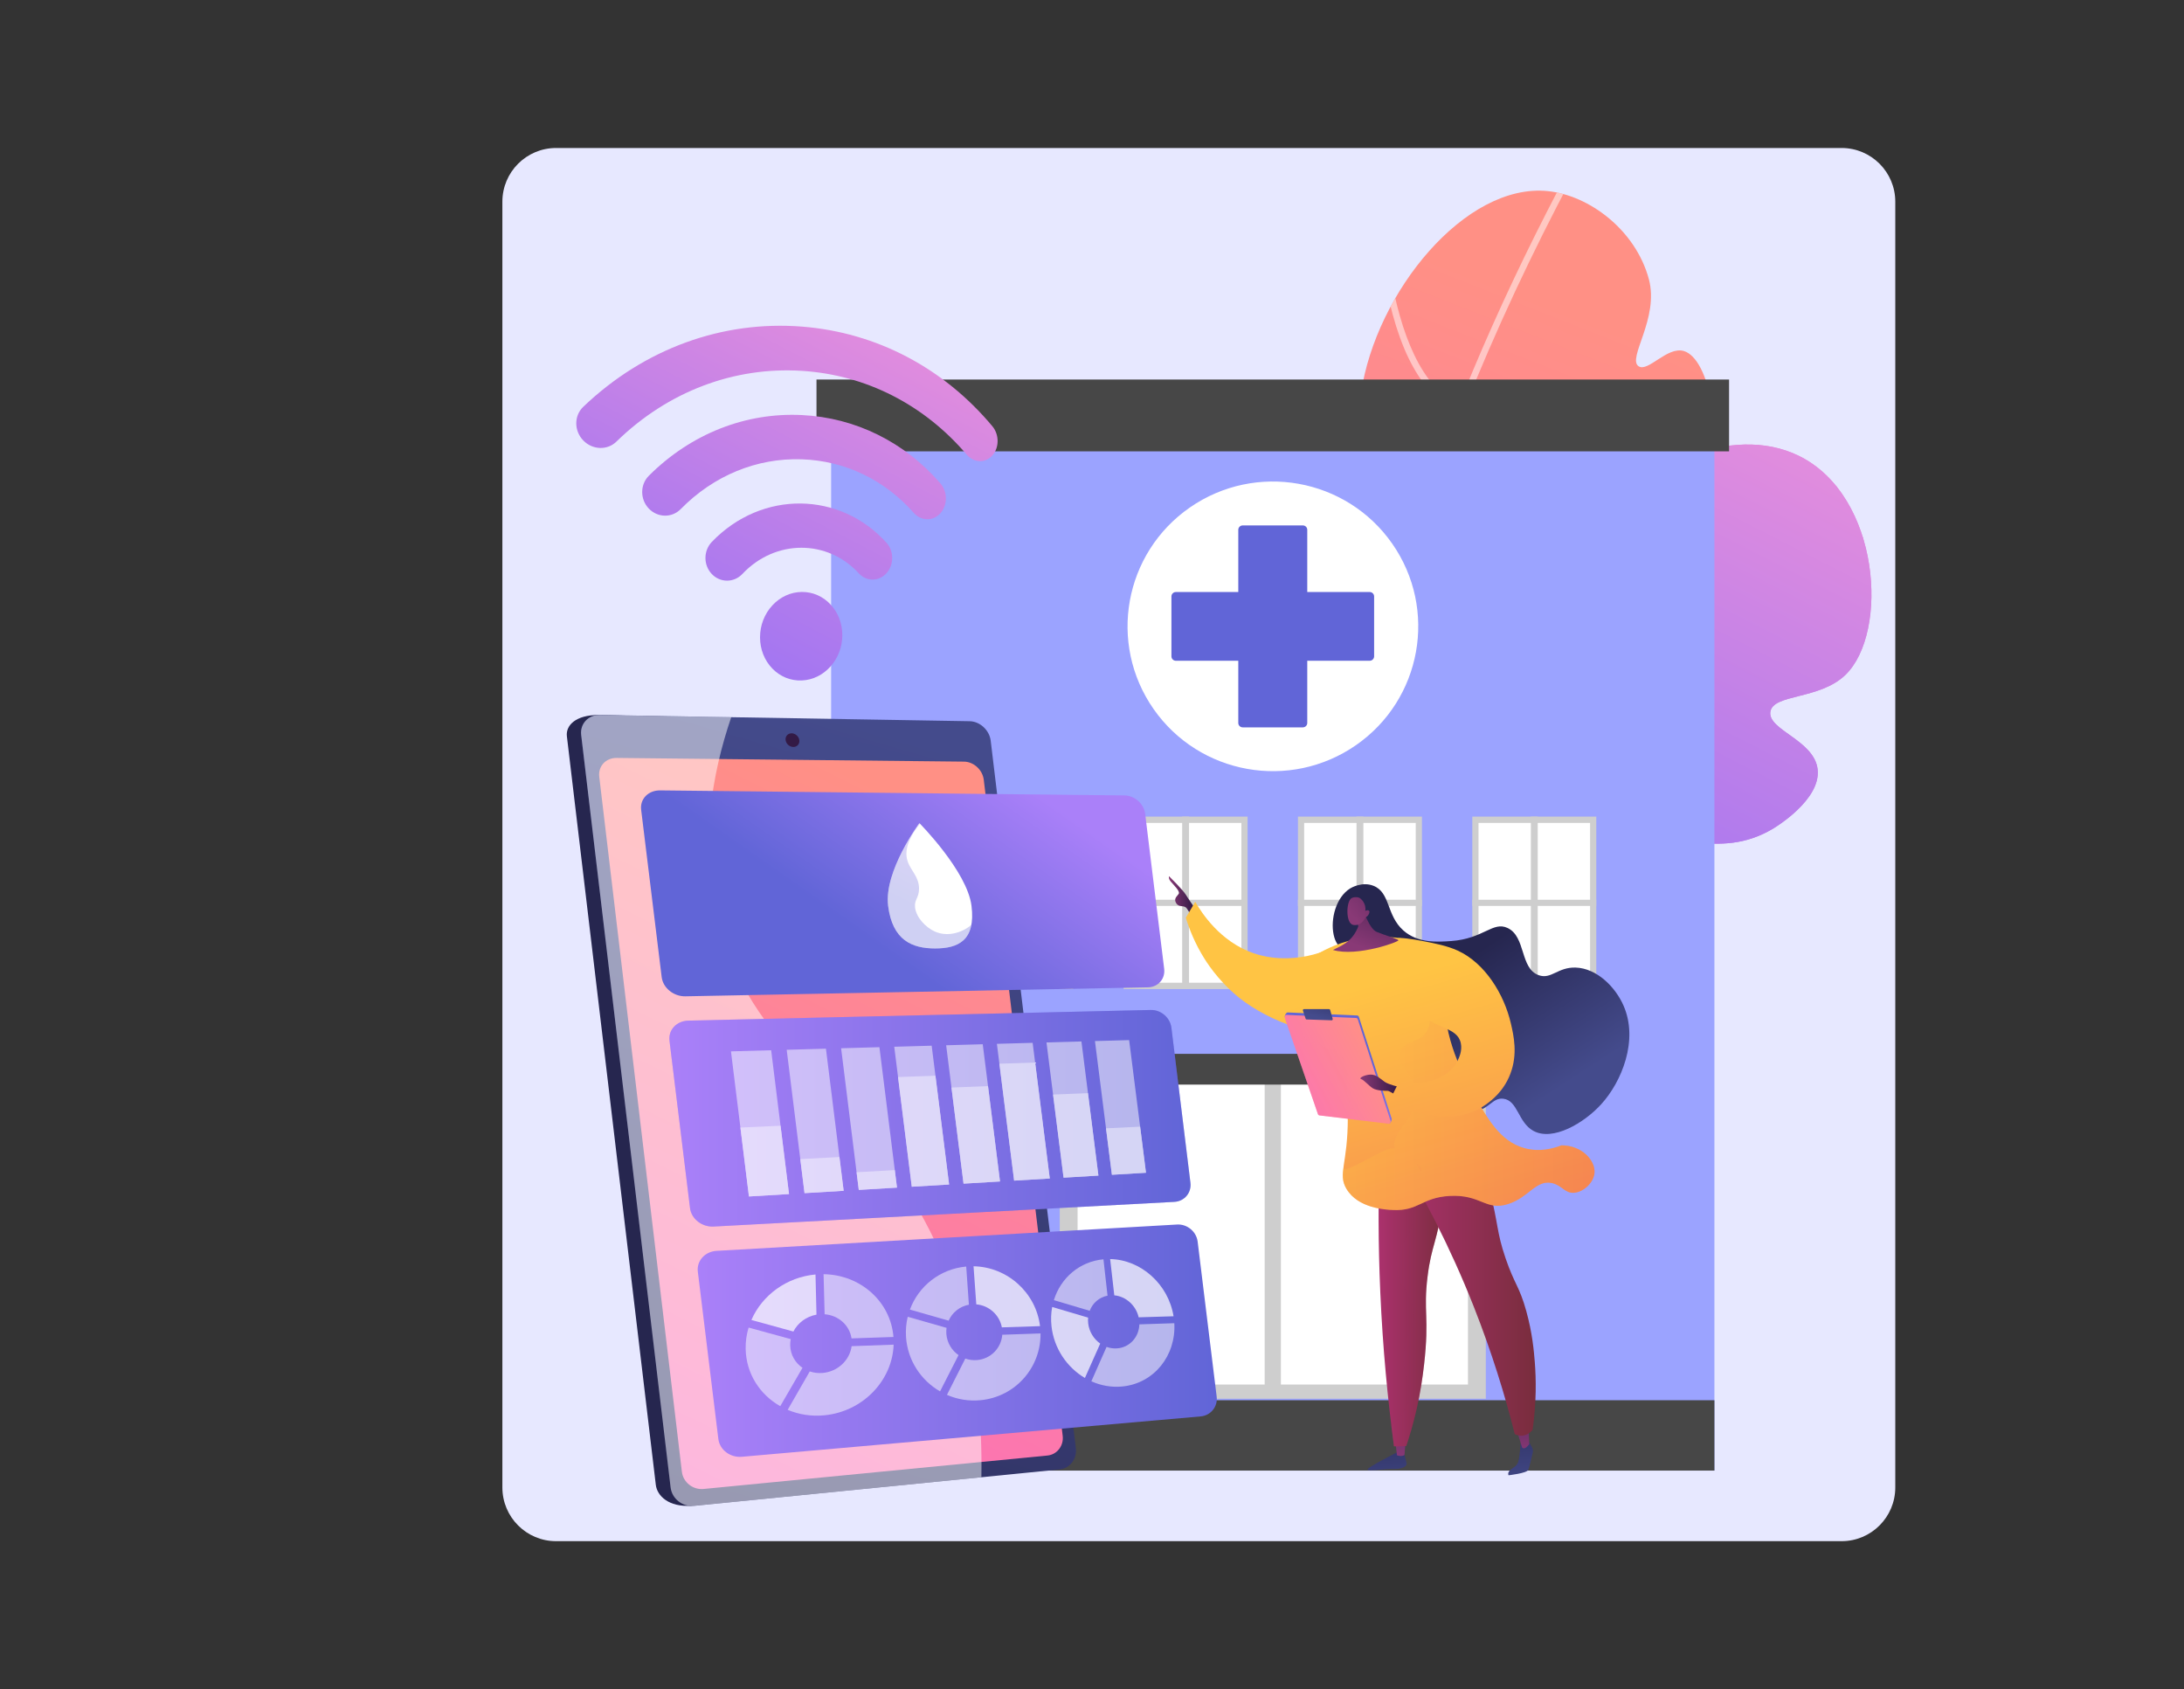 <?xml version="1.0" encoding="UTF-8" standalone="no"?>
<!DOCTYPE svg PUBLIC "-//W3C//DTD SVG 1.1//EN" "http://www.w3.org/Graphics/SVG/1.1/DTD/svg11.dtd">
<svg width="100%" height="100%" viewBox="0 0 1050 812" version="1.1" xmlns="http://www.w3.org/2000/svg" xmlns:xlink="http://www.w3.org/1999/xlink" xml:space="preserve" xmlns:serif="http://www.serif.com/" style="fill-rule:evenodd;clip-rule:evenodd;stroke-linejoin:round;stroke-miterlimit:2;">
    <rect x="0" y="0" width="1050" height="812" fill="#333333" stroke="none"/>
    <rect id="Artboard1" x="0" y="0" width="1050" height="812" style="fill:none;"/>
    <g id="Artboard11" serif:id="Artboard1">
        <g transform="matrix(0.967,0,0,0.967,47.928,12.029)">
            <path d="M892.726,87.816C892.726,73.085 880.766,61.125 866.034,61.125L226.898,61.125C212.167,61.125 200.207,73.085 200.207,87.816L200.207,726.953C200.207,741.684 212.167,753.644 226.898,753.644L866.034,753.644C880.766,753.644 892.726,741.684 892.726,726.953L892.726,87.816Z" style="fill:rgb(231,232,255);"/>
        </g>
        <g transform="matrix(0.214,0,0,0.214,184.918,14.602)">
            <g id="Illustration">
                <g>
                    <g transform="matrix(1,0,0,1,35.623,-94.995)">
                        <g>
                            <path id="SVGID_1_" d="M2139.47,2443.27C1995.92,2451.2 1722.31,1877.54 1913.47,1572.31C1993.24,1444.94 2113.63,1428.67 2164.55,1266.48C2209.97,1121.75 2134.19,1070.74 2158,909.546C2191.48,682.887 2392.49,437.175 2577.63,456.021C2670.52,465.477 2774.44,543.063 2804.46,653.287C2828.51,741.568 2755.51,831.368 2781.3,849.249C2802.49,863.935 2845.48,804.113 2883.3,815.263C2939.09,831.707 2977.59,1000.74 2927.17,1142.52C2840.84,1385.24 2548.82,1393.73 2536.88,1568.66C2529.28,1680.16 2645.32,1714.9 2626.21,1829.78C2609.39,1930.85 2511.89,1950.06 2387.1,2075.18C2191.63,2271.16 2216.44,2439.01 2139.47,2443.27Z" style="fill:url(#_Linear1);fill-rule:nonzero;"/>
                            <g>
                                <clipPath id="_clip2">
                                    <path d="M2139.47,2443.27C1995.92,2451.2 1722.31,1877.54 1913.47,1572.31C1993.24,1444.94 2113.63,1428.67 2164.55,1266.48C2209.97,1121.75 2134.19,1070.74 2158,909.546C2191.48,682.887 2392.49,437.175 2577.63,456.021C2670.52,465.477 2774.44,543.063 2804.46,653.287C2828.51,741.568 2755.51,831.368 2781.3,849.249C2802.49,863.935 2845.48,804.113 2883.3,815.263C2939.09,831.707 2977.59,1000.74 2927.17,1142.52C2840.84,1385.24 2548.82,1393.73 2536.88,1568.66C2529.28,1680.16 2645.32,1714.9 2626.21,1829.78C2609.39,1930.85 2511.89,1950.06 2387.1,2075.18C2191.63,2271.16 2216.44,2439.01 2139.47,2443.27Z"/>
                                </clipPath>
                                <g clip-path="url(#_clip2)">
                                    <g opacity="0.5">
                                        <path d="M2175.84,2569.37C2172.95,2570.21 2169.72,2569.17 2167.92,2566.56C2166.33,2564.26 2166.26,2561.38 2167.49,2559.08C2167.54,2554.74 2164.65,2540.68 2161.35,2524.56C2142.75,2433.85 2093.36,2192.89 2142.44,1809.47C2204.16,1327.25 2396.6,801.275 2714.39,246.143C2716.36,242.703 2720.75,241.51 2724.19,243.478C2727.63,245.449 2728.82,249.837 2726.86,253.28C2385.42,849.704 2012.6,1727.39 2175.42,2521.68C2182.79,2557.61 2184.12,2564.08 2177.91,2568.38C2177.26,2568.83 2176.56,2569.16 2175.84,2569.37Z" style="fill:white;fill-rule:nonzero;"/>
                                        <path d="M2273.73,1298.33C2270.09,1299.4 2266.21,1297.43 2264.95,1293.81C2263.64,1290.06 2265.61,1285.97 2269.36,1284.66C2577.54,1176.89 2760.3,1066.51 2859.35,992.898C2966.61,913.185 3001.48,858.249 3001.82,857.703C3003.9,854.342 3008.33,853.305 3011.71,855.393C3015.07,857.482 3016.11,861.9 3014.03,865.269C3012.61,867.566 2978,922.403 2869.1,1003.55C2769.2,1077.99 2584.88,1189.54 2274.1,1298.22C2273.98,1298.26 2273.85,1298.3 2273.73,1298.33Z" style="fill:white;fill-rule:nonzero;"/>
                                        <path d="M2385.55,951.801C2384.13,952.216 2382.57,952.198 2381.08,951.649C2297.2,920.946 2239.38,816.97 2209.22,642.609C2186.98,514.087 2188.84,392.762 2188.87,391.551C2188.93,387.58 2192.21,384.422 2196.17,384.496C2200.14,384.565 2203.3,387.837 2203.22,391.804C2203.14,396.568 2197.05,868.987 2386.01,938.161C2389.74,939.523 2391.66,943.649 2390.29,947.373C2389.47,949.602 2387.67,951.183 2385.55,951.801Z" style="fill:white;fill-rule:nonzero;"/>
                                        <path d="M2141.99,1903.03C2139.98,1903.62 2137.73,1903.32 2135.88,1902.04C2019.82,1821.64 1963.72,1681.16 1937.09,1577.46C1908.36,1465.57 1906.82,1371.16 1906.81,1370.22C1906.75,1366.25 1909.92,1363 1913.89,1362.94C1917.86,1362.89 1921.12,1366.06 1921.17,1370.03C1921.18,1370.96 1922.72,1463.93 1951.08,1574.21C1977.11,1675.42 2031.72,1812.41 2144.06,1890.23C2147.32,1892.49 2148.13,1896.97 2145.87,1900.23C2144.9,1901.63 2143.51,1902.58 2141.99,1903.03Z" style="fill:white;fill-rule:nonzero;"/>
                                    </g>
                                </g>
                            </g>
                        </g>
                    </g>
                    <g transform="matrix(1,0,0,1,35.623,-94.995)">
                        <path d="M2459.68,2147.11C2412.71,1917.98 2419.27,1740.42 2432.97,1624.58C2443.72,1533.65 2467.66,1406.56 2532.35,1390.59C2563.35,1382.93 2581.02,1406.4 2613.38,1396.91C2674.48,1379 2672.91,1277.34 2711.47,1203.39C2777.43,1076.88 2989.78,975.967 3141.84,1050.76C3324.95,1140.83 3344.41,1448.2 3245.95,1542.92C3187.6,1599.05 3083.21,1584.98 3077.53,1625.79C3071.82,1666.87 3176.44,1689.14 3183.77,1755C3191.37,1823.18 3088.79,1884.97 3082.57,1888.63C2958.24,1961.72 2860.45,1886.12 2724.02,1919.85C2650.01,1938.15 2553.57,1991.36 2459.68,2147.11Z" style="fill:url(#_Linear3);fill-rule:nonzero;"/>
                        <g>
                            <path id="SVGID_00000022552325333500130610000000787971436288349852_" d="M2459.68,2147.11C2412.71,1917.98 2419.27,1740.42 2432.97,1624.58C2443.72,1533.65 2467.66,1406.56 2532.35,1390.59C2563.35,1382.93 2581.02,1406.4 2613.38,1396.91C2674.48,1379 2672.91,1277.34 2711.47,1203.39C2777.43,1076.88 2989.78,975.967 3141.84,1050.76C3324.95,1140.83 3344.41,1448.2 3245.95,1542.92C3187.6,1599.05 3083.21,1584.98 3077.53,1625.79C3071.82,1666.87 3176.44,1689.14 3183.77,1755C3191.37,1823.18 3088.79,1884.97 3082.57,1888.63C2958.24,1961.72 2860.45,1886.12 2724.02,1919.85C2650.01,1938.15 2553.57,1991.36 2459.68,2147.11Z" style="fill:url(#_Linear4);fill-rule:nonzero;"/>
                            <g>
                                <clipPath id="_clip5">
                                    <path d="M2459.68,2147.11C2412.71,1917.98 2419.27,1740.42 2432.97,1624.58C2443.72,1533.65 2467.66,1406.56 2532.35,1390.59C2563.35,1382.93 2581.02,1406.4 2613.38,1396.91C2674.48,1379 2672.91,1277.34 2711.47,1203.39C2777.43,1076.88 2989.78,975.967 3141.84,1050.76C3324.95,1140.83 3344.41,1448.2 3245.95,1542.92C3187.6,1599.05 3083.21,1584.98 3077.53,1625.79C3071.82,1666.87 3176.44,1689.14 3183.77,1755C3191.37,1823.18 3088.79,1884.97 3082.57,1888.63C2958.24,1961.72 2860.45,1886.12 2724.02,1919.85C2650.01,1938.15 2553.57,1991.36 2459.68,2147.11Z"/>
                                </clipPath>
                                <g clip-path="url(#_clip5)">
                                    <g>
                                        <path d="M2433.99,2332.44L2437.55,2332.57C2457.93,1784.25 2801.41,1307.44 3356.37,1057.1L3354.91,1053.85C3091.89,1172.49 2868.05,1348.99 2707.57,1564.25C2538.86,1790.57 2444.26,2056.2 2433.99,2332.44Z" style="fill:url(#_Linear6);fill-rule:nonzero;"/>
                                        <path d="M2266.01,1537.09C2366.47,1648.59 2464.09,1866.21 2483.62,2022.21L2487.15,2021.76C2467.54,1865.16 2369.53,1646.66 2268.66,1534.71L2266.01,1537.09Z" style="fill:url(#_Linear7);fill-rule:nonzero;"/>
                                        <path d="M2439.23,2224.84L2442.61,2225.96C2468.16,2148.33 2531.97,2086.61 2632.26,2042.5C2705.8,2010.15 2796.89,1987.85 2902.99,1976.22L2902.6,1972.67C2796.14,1984.35 2704.7,2006.74 2630.83,2039.23C2529.57,2083.77 2465.1,2146.22 2439.23,2224.84Z" style="fill:url(#_Linear8);fill-rule:nonzero;"/>
                                        <path d="M2731.54,1534.58L2734.86,1535.87C2790.54,1392.03 2752.71,1234.31 2711.17,1127.33L2707.85,1128.62C2749.16,1235.01 2786.81,1391.81 2731.54,1534.58Z" style="fill:url(#_Linear9);fill-rule:nonzero;"/>
                                        <path d="M2979.16,1282.9L2980.84,1286.05C3134.26,1204.47 3314.26,1233.91 3407.9,1258.72L3408.81,1255.28C3314.66,1230.34 3133.66,1200.76 2979.16,1282.9Z" style="fill:url(#_Linear10);fill-rule:nonzero;"/>
                                    </g>
                                </g>
                            </g>
                        </g>
                    </g>
                    <g transform="matrix(8.079,0,0,8.048,-2776.31,-2830.15)">
                        <rect x="467.811" y="453.156" width="245.617" height="300.454" style="fill:rgb(155,163,255);"/>
                        <g>
                            <g>
                                <rect x="531.377" y="639.055" width="118.483" height="94.498" style="fill:rgb(206,206,206);"/>
                                <rect x="536.339" y="643.012" width="108.56" height="86.583" style="fill:white;"/>
                                <rect x="588.362" y="639.699" width="4.514" height="93.21" style="fill:rgb(206,206,206);"/>
                            </g>
                            <rect x="526.987" y="637.303" width="127.264" height="8.583" style="fill:rgb(71,71,71);"/>
                        </g>
                        <g>
                            <g>
                                <rect x="500.658" y="571.087" width="34.474" height="48.134" style="fill:rgb(206,206,206);"/>
                                <rect x="502.381" y="572.855" width="31.029" height="44.599" style="fill:white;"/>
                                <rect x="516.942" y="571.087" width="1.906" height="48.134" style="fill:rgb(206,206,206);"/>
                                <g transform="matrix(-1.83697e-16,1,-1,-1.83697e-16,1113.04,77.269)">
                                    <rect x="517.024" y="577.927" width="1.722" height="34.453" style="fill:rgb(206,206,206);"/>
                                </g>
                            </g>
                            <g>
                                <rect x="549.141" y="571.087" width="34.474" height="48.134" style="fill:rgb(206,206,206);"/>
                                <rect x="550.863" y="572.855" width="31.029" height="44.599" style="fill:white;"/>
                                <rect x="565.424" y="571.087" width="1.906" height="48.134" style="fill:rgb(206,206,206);"/>
                                <g transform="matrix(-1.83697e-16,1,-1,-1.83697e-16,1161.52,28.787)">
                                    <rect x="565.506" y="577.927" width="1.722" height="34.453" style="fill:rgb(206,206,206);"/>
                                </g>
                            </g>
                            <g>
                                <rect x="597.623" y="571.087" width="34.474" height="48.134" style="fill:rgb(206,206,206);"/>
                                <rect x="599.346" y="572.855" width="31.029" height="44.599" style="fill:white;"/>
                                <rect x="613.907" y="571.087" width="1.906" height="48.134" style="fill:rgb(206,206,206);"/>
                                <g transform="matrix(-1.83697e-16,1,-1,-1.83697e-16,1210,-19.696)">
                                    <rect x="613.989" y="577.927" width="1.722" height="34.453" style="fill:rgb(206,206,206);"/>
                                </g>
                            </g>
                            <g>
                                <rect x="646.106" y="571.087" width="34.474" height="48.134" style="fill:rgb(206,206,206);"/>
                                <rect x="647.829" y="572.855" width="31.029" height="44.599" style="fill:white;"/>
                                <rect x="662.39" y="571.087" width="1.906" height="48.134" style="fill:rgb(206,206,206);"/>
                                <g transform="matrix(-1.83697e-16,1,-1,-1.83697e-16,1258.49,-68.178)">
                                    <rect x="662.472" y="577.927" width="1.722" height="34.453" style="fill:rgb(206,206,206);"/>
                                </g>
                            </g>
                        </g>
                        <rect x="467.811" y="733.977" width="245.617" height="19.633" style="fill:rgb(71,71,71);"/>
                        <rect x="463.738" y="449.104" width="253.762" height="20.045" style="fill:rgb(71,71,71);"/>
                        <g>
                            <g transform="matrix(0.821,-0.571,0.571,0.821,-190.024,429.953)">
                                <circle cx="590.619" cy="518.002" r="40.415" style="fill:white;"/>
                            </g>
                            <g>
                                <path d="M598.984,546.182L582.253,546.182C581.58,546.182 581.029,545.631 581.029,544.958L581.029,491.045C581.029,490.372 581.58,489.821 582.253,489.821L598.984,489.821C599.657,489.821 600.208,490.372 600.208,491.045L600.208,544.958C600.209,545.632 599.658,546.182 598.984,546.182Z" style="fill:rgb(97,101,215);fill-rule:nonzero;"/>
                                <path d="M562.438,526.367L562.438,509.636C562.438,508.963 562.989,508.412 563.662,508.412L617.575,508.412C618.248,508.412 618.799,508.963 618.799,509.636L618.799,526.367C618.799,527.04 618.248,527.591 617.575,527.591L563.662,527.591C562.989,527.591 562.438,527.041 562.438,526.367Z" style="fill:rgb(97,101,215);fill-rule:nonzero;"/>
                            </g>
                        </g>
                    </g>
                    <g transform="matrix(1,0,0,1,-344.357,59.372)">
                        <g>
                            <g>
                                <g>
                                    <path d="M1670.29,1538.88L1860.55,3120.3C1863.4,3144.01 1847.06,3165.26 1824.16,3167.53L1031.7,3254.54C983.154,3257.56 956.574,3232.75 953.579,3207.54L753.826,1526.23C750.847,1501.16 774.664,1478.45 823.417,1478.45L1623.09,1495.29C1646.24,1495.68 1667.45,1515.29 1670.29,1538.88Z" style="fill:url(#_Linear11);fill-rule:nonzero;"/>
                                    <path d="M1705.95,1536.16L1897.26,3125.49C1900.13,3149.32 1883.73,3170.68 1860.75,3172.97L1039.19,3254.76C1013.43,3257.33 989.826,3238.7 986.813,3213.35L785.939,1523.35C782.944,1498.15 801.862,1477.89 827.901,1478.33L1658.57,1492.35C1681.81,1492.74 1703.1,1512.45 1705.95,1536.16Z" style="fill:url(#_Linear12);fill-rule:nonzero;"/>
                                    <path d="M1690.36,1623.82L1867.68,3097.45C1870.36,3119.71 1855,3139.63 1833.49,3141.72L1060.84,3216.83C1036.9,3219.16 1014.96,3201.77 1012.15,3178.18L826.512,1617.01C823.721,1593.54 841.285,1574.55 865.472,1574.81L1646.05,1583.12C1667.78,1583.35 1687.7,1601.67 1690.36,1623.82Z" style="fill:url(#_Linear13);fill-rule:nonzero;"/>
                                    <path d="M1276.03,1535.07C1277.04,1543.53 1270.97,1550.3 1262.45,1550.19C1253.93,1550.08 1246.2,1543.12 1245.18,1534.65C1244.17,1526.17 1250.26,1519.4 1258.79,1519.52C1267.3,1519.65 1275.01,1526.61 1276.03,1535.07Z" style="fill:url(#_Linear14);fill-rule:nonzero;"/>
                                    <g opacity="0.5">
                                        <path d="M1556.78,2613.01C1398.6,2320.56 1162.3,2233.02 1091.16,1931.62C1052.7,1768.7 1078.91,1612.77 1123.04,1483.31L827.902,1478.33C801.863,1477.89 782.945,1498.15 785.94,1523.35L986.814,3213.35C989.826,3238.7 1013.43,3257.33 1039.19,3254.76L1685.02,3190.47C1689.79,2928.42 1627.29,2743.37 1556.78,2613.01Z" style="fill:white;fill-rule:nonzero;"/>
                                    </g>
                                </g>
                            </g>
                            <g>
                                <path d="M2059.36,2090.06L1020.06,2110.26C993.66,2110.77 969.766,2091.45 966.779,2067.11L920.655,1691.28C917.668,1666.94 936.797,1647.44 963.3,1647.73L2006.46,1659.05C2029.4,1659.3 2050.18,1677.78 2052.95,1700.32L2095.67,2048.43C2098.44,2070.98 2082.21,2089.62 2059.36,2090.06Z" style="fill:url(#_Linear15);fill-rule:nonzero;"/>
                                <path d="M2177.64,3053.86L1147,3144.52C1120.81,3146.83 1097.1,3128.97 1094.11,3104.62L1047.99,2728.8C1045,2704.45 1063.95,2683.5 1090.23,2681.99L2124.74,2622.85C2147.49,2621.55 2168.12,2638.77 2170.89,2661.32L2213.61,3009.43C2216.38,3031.98 2200.3,3051.87 2177.64,3053.86Z" style="fill:url(#_Linear16);fill-rule:nonzero;"/>
                                <g>
                                    <path d="M2118.5,2571.96L1083.53,2627.39C1057.24,2628.8 1033.43,2610.21 1030.44,2585.86L984.32,2210.04C981.332,2185.7 1000.37,2165.47 1026.77,2164.86L2065.6,2140.95C2088.44,2140.42 2109.15,2158.27 2111.92,2180.82L2154.64,2528.93C2157.41,2551.48 2141.26,2570.74 2118.5,2571.96Z" style="fill:url(#_Linear17);fill-rule:nonzero;"/>
                                </g>
                                <g>
                                    <path d="M2118.5,2571.96L1083.53,2627.39C1057.24,2628.8 1033.43,2610.21 1030.44,2585.86L984.32,2210.04C981.332,2185.7 1000.37,2165.47 1026.77,2164.86L2065.6,2140.95C2088.44,2140.42 2109.15,2158.27 2111.92,2180.82L2154.64,2528.93C2157.41,2551.48 2141.26,2570.74 2118.5,2571.96Z" style="fill:url(#_Linear18);fill-rule:nonzero;"/>
                                </g>
                            </g>
                        </g>
                        <g>
                            <path d="M1662.81,1906.95C1672.6,1984.69 1632.94,2002.74 1581.22,2002.74C1529.49,2002.74 1485.28,1984.69 1475.49,1906.95C1465.7,1829.22 1545.76,1721.24 1545.76,1721.24C1545.76,1721.24 1653.02,1829.22 1662.81,1906.95Z" style="fill:white;fill-rule:nonzero;"/>
                            <path d="M1580.29,1964.67C1560.34,1955.72 1538.79,1933.63 1536.02,1910.87C1533.88,1893.22 1544.78,1889.45 1544.96,1868.96C1545.19,1842.49 1527.17,1828.25 1519.95,1808.91C1513.08,1790.52 1514.37,1763.18 1547.05,1722.57C1546.22,1721.71 1545.76,1721.24 1545.76,1721.24C1545.76,1721.24 1465.7,1829.22 1475.49,1906.95C1485.28,1984.69 1529.49,2002.74 1581.21,2002.74C1621.59,2002.74 1654.61,1991.74 1662.5,1949.95C1637.42,1970.57 1605.41,1975.95 1580.29,1964.67Z" style="fill:url(#_Linear19);fill-rule:nonzero;"/>
                        </g>
                        <g opacity="0.72">
                            <path d="M1252.86,2554.44L1162.81,2559.82L1122.43,2233.93L1212.73,2231.37L1252.86,2554.44Z" style="fill:white;fill-opacity:0.71;fill-rule:nonzero;"/>
                            <path d="M1252.86,2554.44L1162.81,2559.82L1143.63,2405L1233.79,2400.96L1252.86,2554.44Z" style="fill:white;fill-rule:nonzero;"/>
                            <path d="M1375.58,2547.12L1287.67,2552.36L1247.64,2230.38L1335.79,2227.88L1375.58,2547.12Z" style="fill:white;fill-opacity:0.71;fill-rule:nonzero;"/>
                            <path d="M1375.58,2547.12L1287.67,2552.36L1278.16,2475.86L1366.13,2471.27L1375.58,2547.12Z" style="fill:white;fill-rule:nonzero;"/>
                            <path d="M1495.42,2539.96L1409.57,2545.09L1369.88,2226.92L1455.97,2224.48L1495.42,2539.96Z" style="fill:white;fill-opacity:0.71;fill-rule:nonzero;"/>
                            <path d="M1495.42,2539.96L1409.57,2545.09L1404.62,2505.39L1490.5,2500.61L1495.42,2539.96Z" style="fill:white;fill-rule:nonzero;"/>
                            <path d="M1612.49,2532.97L1528.62,2537.98L1489.26,2223.53L1573.36,2221.15L1612.49,2532.97Z" style="fill:white;fill-opacity:0.71;fill-rule:nonzero;"/>
                            <path d="M1612.49,2532.97L1528.62,2537.98L1497.78,2291.59L1581.83,2288.64L1612.49,2532.97Z" style="fill:white;fill-rule:nonzero;"/>
                            <path d="M1726.87,2526.15L1644.92,2531.04L1605.89,2220.23L1688.07,2217.9L1726.87,2526.15Z" style="fill:white;fill-opacity:0.71;fill-rule:nonzero;"/>
                            <path d="M1726.87,2526.15L1644.92,2531.04L1617.81,2315.15L1699.92,2312.04L1726.87,2526.15Z" style="fill:white;fill-rule:nonzero;"/>
                            <path d="M1838.66,2519.47L1758.57,2524.25L1719.86,2217L1800.18,2214.72L1838.66,2519.47Z" style="fill:white;fill-opacity:0.71;fill-rule:nonzero;"/>
                            <path d="M1838.66,2519.47L1758.57,2524.25L1725.48,2261.63L1805.77,2258.99L1838.66,2519.47Z" style="fill:white;fill-rule:nonzero;"/>
                            <path d="M1947.94,2512.95L1869.64,2517.62L1831.26,2213.84L1909.78,2211.62L1947.94,2512.95Z" style="fill:white;fill-opacity:0.71;fill-rule:nonzero;"/>
                            <path d="M1947.94,2512.95L1869.64,2517.62L1846.05,2330.95L1924.49,2327.78L1947.94,2512.95Z" style="fill:white;fill-rule:nonzero;"/>
                            <path d="M2054.8,2506.57L1978.23,2511.14L1940.16,2210.76L2016.95,2208.58L2054.8,2506.57Z" style="fill:white;fill-opacity:0.71;fill-rule:nonzero;"/>
                            <path d="M2054.8,2506.57L1978.23,2511.14L1965.01,2406.78L2041.65,2403.04L2054.8,2506.57Z" style="fill:white;fill-rule:nonzero;"/>
                        </g>
                        <g opacity="0.72">
                            <g>
                                <path d="M1262.66,2863.21C1272.53,2843.85 1291.69,2829.33 1314.55,2825.3L1312.36,2735.08C1247.64,2740.82 1192.48,2781.59 1168.34,2837.23L1262.66,2863.21Z" style="fill:white;fill-rule:nonzero;"/>
                                <path d="M1332.85,2824.39C1363.81,2826.76 1388.88,2849.01 1393.28,2878.62L1487.5,2875.42C1481.21,2795.83 1413.2,2735.55 1330.45,2734.41L1332.85,2824.39Z" style="fill:white;fill-opacity:0.71;fill-rule:nonzero;"/>
                                <path d="M1393.45,2896.09C1389.43,2927.4 1362.44,2953.4 1328.21,2956.26C1318.08,2957.11 1308.33,2955.83 1299.45,2952.81L1249.84,3039.07C1274.73,3049.6 1302.88,3054.21 1332.29,3051.36C1419.26,3042.95 1485.18,2972.81 1487.89,2892.66L1393.45,2896.09Z" style="fill:white;fill-opacity:0.71;fill-rule:nonzero;"/>
                                <path d="M1233.18,3030.88L1283.13,2944.68C1266.93,2933.61 1256.22,2915.73 1255.52,2894.92C1255.35,2889.9 1255.77,2884.99 1256.72,2880.22L1162.07,2854.31C1157.43,2869.6 1155.09,2885.74 1155.43,2902.35C1156.58,2957.84 1187.32,3004.93 1233.18,3030.88Z" style="fill:white;fill-opacity:0.71;fill-rule:nonzero;"/>
                            </g>
                            <g>
                                <path d="M1611.42,2838.81C1619.54,2820.46 1636.33,2806.73 1656.96,2802.97L1650.93,2717.23C1592.25,2722.54 1543.91,2761.14 1524.49,2813.89L1611.42,2838.81Z" style="fill:white;fill-opacity:0.71;fill-rule:nonzero;"/>
                                <path d="M1673.58,2802.16C1701.89,2804.49 1725.72,2825.7 1731.04,2853.84L1816.79,2851.09C1807.58,2775.4 1742.87,2717.9 1667.38,2716.63L1673.58,2802.16Z" style="fill:white;fill-rule:nonzero;"/>
                                <path d="M1731.96,2870.42C1729.68,2900.13 1706.26,2924.71 1675.24,2927.3C1666.05,2928.06 1657.13,2926.82 1648.91,2923.92L1607.67,3005.47C1630.76,3015.53 1656.55,3020.01 1683.17,3017.44C1761.94,3009.82 1818.93,2943.55 1817.9,2867.46L1731.96,2870.42Z" style="fill:white;fill-opacity:0.71;fill-rule:nonzero;"/>
                                <path d="M1592.17,2997.64L1633.7,2916.16C1618.47,2905.61 1607.93,2888.62 1606.35,2868.87C1605.98,2864.12 1606.14,2859.45 1606.79,2854.94L1519.56,2830.08C1516.05,2844.56 1514.65,2859.86 1515.72,2875.6C1519.29,2928.2 1549.34,2972.9 1592.17,2997.64Z" style="fill:white;fill-opacity:0.71;fill-rule:nonzero;"/>
                            </g>
                            <g>
                                <path d="M1928.35,2816.64C1934.98,2799.21 1949.73,2786.18 1968.44,2782.66L1959.26,2700.97C1905.82,2705.9 1863.31,2742.55 1847.87,2792.7L1928.35,2816.64Z" style="fill:white;fill-opacity:0.71;fill-rule:nonzero;"/>
                                <path d="M1983.61,2781.93C2009.6,2784.22 2032.31,2804.48 2038.36,2831.28L2116.76,2828.92C2105.15,2756.78 2043.46,2701.8 1974.29,2700.43L1983.61,2781.93Z" style="fill:white;fill-rule:nonzero;"/>
                                <path d="M2039.91,2847.07C2039.08,2875.33 2018.7,2898.63 1990.45,2900.99C1982.09,2901.68 1973.88,2900.47 1966.25,2897.7L1932.07,2975.01C1953.59,2984.65 1977.33,2989 2001.54,2986.66C2073.21,2979.73 2122.58,2916.94 2118.46,2844.51L2039.91,2847.07Z" style="fill:white;fill-opacity:0.71;fill-rule:nonzero;"/>
                                <path d="M1917.59,2967.52L1952.02,2890.26C1937.66,2880.18 1927.3,2864 1925.01,2845.22C1924.46,2840.7 1924.41,2836.26 1924.81,2831.97L1844.08,2808.08C1841.5,2821.84 1840.89,2836.38 1842.55,2851.34C1848.09,2901.32 1877.44,2943.87 1917.59,2967.52Z" style="fill:white;fill-rule:nonzero;"/>
                            </g>
                        </g>
                    </g>
                    <g transform="matrix(1,0,0,1,-706.526,89.058)">
                        <g>
                            <path d="M2043.04,878.436C2032.57,878.073 2022.06,873.131 2014.02,863.677C1919.32,752.37 1788.7,684.781 1643.62,675.661C1491.98,666.129 1343.21,721.478 1227.19,834.688C1206.79,854.604 1173.42,853.479 1152.71,831.941C1131.86,810.285 1131.86,776.414 1152.71,756.511C1290.52,624.914 1466.08,562.474 1643.62,576.266C1812.24,589.366 1963.05,669.904 2071.8,800.016C2087.58,818.885 2087.58,848.267 2071.8,865.808C2063.89,874.61 2053.48,878.798 2043.04,878.436Z" style="fill:url(#_Linear20);fill-rule:nonzero;"/>
                        </g>
                        <g>
                            <path d="M1925.3,1009.01C1914.44,1008.86 1903.52,1004.05 1895.18,994.588C1829.97,920.68 1741.04,877.592 1643.62,874.356C1543.27,871.023 1446.29,910.299 1371.63,986.276C1352.05,1006.22 1320.03,1005.81 1300.16,985.144C1280.16,964.366 1280.16,931.193 1300.16,911.26C1395.16,816.559 1517.75,768.913 1643.62,774.961C1764.92,780.79 1874.92,835.912 1955.14,928.526C1971.51,947.416 1971.51,977.343 1955.14,995.542C1946.94,1004.67 1936.13,1009.16 1925.3,1009.01Z" style="fill:url(#_Linear21);fill-rule:nonzero;"/>
                        </g>
                        <g>
                            <path d="M1803.09,1144.56C1791.81,1144.64 1780.47,1139.97 1771.81,1130.51C1701.73,1054.03 1584.48,1053.27 1510.32,1131.84C1491.52,1151.78 1460.76,1152.03 1441.68,1132.19C1422.47,1112.24 1422.47,1079.73 1441.68,1059.79C1554.51,942.595 1730.41,946.595 1834.08,1061.9C1851.07,1080.8 1851.07,1111.29 1834.08,1130.19C1825.56,1139.67 1814.34,1144.48 1803.09,1144.56Z" style="fill:url(#_Linear22);fill-rule:nonzero;"/>
                        </g>
                        <g>
                            <path d="M1643.62,1371.12C1618.84,1372.13 1595.38,1362.68 1577.63,1344.42C1559.78,1326.07 1549.91,1301.09 1549.91,1274.17C1549.91,1247.24 1559.79,1221.75 1577.63,1202.46C1595.38,1183.29 1618.84,1172.61 1643.62,1172.33C1668.21,1172.05 1691.17,1182.06 1708.33,1200.44C1725.4,1218.7 1734.77,1243.16 1734.77,1269.35C1734.77,1295.54 1725.4,1320.48 1708.32,1339.64C1691.17,1358.91 1668.21,1370.12 1643.62,1371.12Z" style="fill:url(#_Linear23);fill-rule:nonzero;"/>
                        </g>
                    </g>
                    <g transform="matrix(1,0,0,1,-166.241,29.686)">
                        <path d="M2439.02,3165.12C2439.02,3165.12 2375.37,3197.47 2374.33,3202.63C2373.29,3207.79 2415.26,3200.9 2432.4,3201.64C2449.53,3202.39 2463.63,3196.73 2462.08,3188.61C2460.53,3180.5 2454.53,3160.09 2454.53,3160.09L2439.02,3165.12Z" style="fill:url(#_Linear24);fill-rule:nonzero;"/>
                        <path d="M2436.69,3138.87L2440.57,3170.92C2440.57,3170.92 2450.64,3174.93 2457.41,3170.18L2460.3,3135.04L2436.69,3138.87Z" style="fill:url(#_Linear25);fill-rule:nonzero;"/>
                        <path d="M2736.45,3139.64L2743.86,3152.93C2745.93,3156.65 2746.54,3161.12 2745.55,3165.36C2742.96,3176.41 2737.79,3197.94 2735.53,3203.56C2732.47,3211.21 2691.27,3215.75 2691.27,3215.75C2691.27,3215.75 2687.6,3209.97 2696.15,3202.99C2704.7,3196.01 2710.2,3194.92 2713.22,3184.62C2716.24,3174.32 2718.25,3145.18 2718.25,3145.18L2736.45,3139.64Z" style="fill:url(#_Linear26);fill-rule:nonzero;"/>
                        <path d="M2705.63,3105.87C2708.34,3108.28 2721.57,3153.18 2721.57,3153.18C2721.57,3153.18 2725.85,3159.3 2733.99,3150.26C2742.12,3141.23 2737.67,3146.21 2737.67,3146.21L2736.14,3102.06L2705.63,3105.87Z" style="fill:url(#_Linear27);fill-rule:nonzero;"/>
                        <path d="M2401.67,2495.13C2398.31,2590.71 2398.18,2694.55 2403.1,2805.49C2408.63,2930.41 2419.76,3045.88 2433.79,3150.54C2439,3150.73 2444.48,3150.76 2450.2,3150.58C2454.07,3150.46 2457.81,3150.25 2461.43,3149.97C2468.71,3128.26 2477.32,3099.72 2485.02,3065.64C2493.12,3029.79 2498.01,2997.64 2501.49,2966.89C2513.74,2858.63 2499.38,2849.18 2509.33,2768.95C2518.14,2697.9 2530.66,2695.12 2545.37,2594.24C2561.33,2484.78 2549.45,2468.36 2543.68,2462.43C2519.08,2437.17 2461.31,2454.36 2401.67,2495.13Z" style="fill:url(#_Linear28);fill-rule:nonzero;"/>
                        <path d="M2543.67,2462.43C2520.22,2438.34 2466.57,2452.92 2409.92,2489.68C2475.1,2568.42 2482.2,2619.5 2474.39,2652.64C2465.56,2690.09 2438.71,2700.88 2438.81,2741.84C2438.94,2792.17 2479.56,2805.5 2478.7,2858.76C2478.13,2893.98 2460.28,2893.62 2456.06,2937.11C2451.07,2988.58 2474.39,3006.32 2466.84,3044.4C2463.59,3060.78 2454.32,3082.18 2427.9,3104.24C2429.8,3119.87 2431.76,3135.35 2433.79,3150.54C2439,3150.73 2444.48,3150.76 2450.2,3150.58C2454.07,3150.46 2457.82,3150.25 2461.43,3149.97C2468.71,3128.26 2477.32,3099.72 2485.02,3065.64C2493.12,3029.79 2498.01,2997.64 2501.49,2966.89C2513.74,2858.63 2499.38,2849.18 2509.33,2768.95C2518.14,2697.9 2530.66,2695.12 2545.37,2594.24C2561.33,2484.78 2549.45,2468.36 2543.67,2462.43Z" style="fill:url(#_Linear29);fill-rule:nonzero;"/>
                        <path d="M2442.05,2493.52C2498.17,2585.34 2558.7,2699.6 2612.84,2836.37C2653.74,2939.73 2683.42,3036.78 2705.2,3123.27C2708.15,3124.79 2715.1,3127.84 2723.99,3126.52C2736.11,3124.73 2743.37,3116.08 2745.27,3113.67C2754.14,3051.67 2753.16,2999.16 2750.15,2961.26C2748.22,2937 2744.81,2896.59 2730.98,2846.71C2715.49,2790.83 2704.83,2787.69 2684.62,2728.58C2663.64,2667.22 2668.72,2651.91 2648.63,2575.12C2640.38,2543.58 2626.56,2496.64 2603.76,2440.48C2549.86,2458.16 2495.95,2475.84 2442.05,2493.52Z" style="fill:url(#_Linear30);fill-rule:nonzero;"/>
                        <path d="M2374.58,2087.64C2329.85,2038.91 2305.82,2037.09 2298.29,2001.64C2290.84,1966.58 2303.47,1917.18 2335.61,1897.5C2337.97,1896.06 2362.29,1881.69 2387.7,1891.69C2426.12,1906.82 2416.26,1957.72 2454.93,1992.05C2487.7,2021.14 2532.34,2017.94 2562.55,2015.77C2635.3,2010.55 2656.02,1970.88 2689.08,1986.47C2730.49,2006.01 2716.49,2077.04 2758.79,2092.43C2787.07,2102.7 2801.73,2074.03 2842.01,2075.38C2889.33,2076.95 2931.08,2118.61 2949.63,2161.05C2983.54,2238.62 2945.63,2331.83 2899.06,2382.76C2860.8,2424.6 2790.88,2466.11 2747.01,2442.16C2712.34,2423.24 2712.19,2373.42 2679.11,2369.94C2655.58,2367.47 2648.48,2391.89 2618.45,2397.74C2569.12,2407.34 2524.89,2353.8 2512.83,2339.19C2478.45,2297.57 2490.21,2279.55 2451.5,2203.81C2436.21,2173.89 2414.19,2130.8 2374.58,2087.64Z" style="fill:url(#_Linear31);fill-rule:nonzero;"/>
                        <path d="M1983.27,1937.17C1983.27,1937.17 1972.8,1922.52 1966.15,1911.63C1959.51,1900.74 1928.49,1870.15 1928.49,1870.15C1928.49,1870.15 1926.13,1875 1932.81,1882.77C1939.48,1890.54 1953.54,1903.85 1950.3,1909.49C1947.07,1915.12 1937.98,1920.08 1944.54,1930.72C1951.11,1941.35 1962.52,1934.09 1968.36,1942.62C1974.19,1951.15 1980.17,1960.45 1980.17,1960.45L1983.27,1937.17Z" style="fill:url(#_Linear32);fill-rule:nonzero;"/>
                        <path d="M1987.36,1927.61C1980.3,1939.56 1973.23,1951.5 1966.17,1963.45C1973.52,1987.47 1986.2,2020.82 2008.4,2056.01C2018.2,2071.53 2048.57,2117.06 2099.99,2153.68C2169.98,2203.53 2297.5,2250.03 2334.83,2196.99C2368.14,2149.66 2314.38,2044.75 2304.48,2025.91C2284.44,2036.42 2251.51,2050.35 2209.18,2053.64C2195.31,2054.72 2159.21,2057.18 2118.53,2043.22C2043.25,2017.36 2001.46,1952.1 1987.36,1927.61Z" style="fill:url(#_Linear33);fill-rule:nonzero;"/>
                        <path d="M2222.81,2087.75C2226.33,2105.45 2281.39,2095.96 2292.75,2128.09C2298.85,2145.33 2285.9,2156.28 2285.36,2185.56C2284.75,2218.34 2300.38,2236.95 2312.36,2262.74C2329.91,2300.5 2329.98,2337.53 2330.11,2411.56C2330.29,2516.96 2306.99,2538.15 2326.88,2572.12C2352.77,2616.34 2414.95,2619.16 2431.76,2619.92C2489.23,2622.53 2496.05,2592 2558.41,2588.36C2629.64,2584.19 2639.78,2622.91 2690.72,2606.39C2737.25,2591.31 2752.91,2551.19 2789.14,2559.49C2811.78,2564.68 2817.79,2583.14 2839.16,2581.14C2860.62,2579.13 2882.82,2557.86 2884.33,2536.04C2886.21,2508.92 2856.57,2474.76 2810.11,2474.7C2791.65,2481.95 2761.05,2490.35 2727.02,2481.02C2671.26,2465.74 2642.26,2412.72 2610.04,2353.84C2587.76,2313.11 2546.8,2238.24 2546.31,2140.07C2546.11,2099.59 2552.95,2087.74 2543.08,2066.11C2511.04,1995.84 2386.72,2006.33 2376.19,2007.34C2291.48,2015.51 2218.56,2066.38 2222.81,2087.75Z" style="fill:url(#_Linear34);fill-rule:nonzero;"/>
                        <g>
                            <path d="M2195.04,2176.18L2351.19,2183C2352.91,2183.07 2354.41,2184.3 2354.99,2186.1L2428.55,2414.27C2429.61,2417.54 2426.3,2425.73 2423.2,2425.35L2268.82,2401.87C2267.25,2401.68 2265.91,2400.53 2265.34,2398.88L2188.81,2185.91C2187.72,2182.76 2192.01,2176.05 2195.04,2176.18Z" style="fill:url(#_Linear35);fill-rule:nonzero;"/>
                            <path d="M2192.62,2181.77L2348.77,2188.58C2350.48,2188.65 2351.99,2189.88 2352.57,2191.69L2426.13,2419.85C2427.18,2423.12 2424.81,2426.5 2421.72,2426.13L2266.4,2407.46C2264.83,2407.27 2263.48,2406.11 2262.91,2404.47L2188.52,2188.16C2187.43,2185.01 2189.59,2181.64 2192.62,2181.77Z" style="fill:url(#_Linear36);fill-rule:nonzero;"/>
                            <path d="M2235.32,2190.26L2229.3,2172.07C2228.75,2170.43 2229.84,2168.69 2231.41,2168.69L2288.25,2168.69C2289.23,2168.69 2290.09,2169.4 2290.39,2170.44L2296.1,2190.56C2296.57,2192.21 2295.44,2193.89 2293.89,2193.84L2237.36,2191.91C2236.44,2191.87 2235.63,2191.22 2235.32,2190.26Z" style="fill:url(#_Linear37);fill-rule:nonzero;"/>
                            <path d="M2331.44,2370.9C2321.3,2334.13 2337.99,2310.18 2320.95,2281.6C2296.85,2241.18 2245.08,2258.29 2228.98,2225.68C2224.64,2216.88 2222.57,2203.78 2228.42,2183.33L2192.62,2181.77C2189.59,2181.64 2187.43,2185 2188.52,2188.16L2262.91,2404.47C2263.48,2406.12 2264.83,2407.27 2266.4,2407.46L2360.79,2418.81C2343.98,2402.41 2335.56,2385.85 2331.44,2370.9Z" style="fill:url(#_Linear38);fill-rule:nonzero;"/>
                        </g>
                        <path d="M2445.47,2343.57C2445.47,2343.57 2421.87,2338.33 2412.77,2331.92C2403.67,2325.51 2394.02,2315.22 2380.6,2315.78C2367.19,2316.35 2353.68,2323.97 2359.88,2325.73C2366.08,2327.48 2377.66,2341.22 2386.5,2346.64C2395.35,2352.05 2415.56,2352.54 2419.32,2352.24C2423.09,2351.95 2437.95,2361.94 2437.95,2361.94L2445.47,2343.57Z" style="fill:url(#_Linear39);fill-rule:nonzero;"/>
                        <path d="M2810.11,2474.7C2791.65,2481.95 2761.05,2490.35 2727.02,2481.02C2671.26,2465.74 2642.25,2412.72 2610.04,2353.84C2587.76,2313.11 2546.8,2238.24 2546.31,2140.07C2546.11,2099.59 2552.95,2087.74 2543.08,2066.1C2541.51,2062.66 2539.66,2059.47 2537.67,2056.4C2513.33,2074.8 2503.89,2093.22 2501.13,2109.4C2494.42,2148.77 2526.08,2180.97 2509.61,2214.93C2493.83,2247.46 2454.81,2238.46 2446.68,2266.35C2437.91,2296.43 2481.08,2314.57 2482.98,2361.05C2485.27,2416.84 2425.28,2444.16 2435.79,2481.47C2444.9,2513.81 2495.11,2511.48 2495.08,2528.82C2495.05,2549.45 2496.64,2506.86 2435.79,2481.47C2417.35,2473.77 2330.56,2537.83 2320.01,2526.59C2317.74,2544.76 2318.15,2557.21 2326.88,2572.12C2352.77,2616.33 2414.95,2619.16 2431.76,2619.92C2489.23,2622.53 2496.05,2592 2558.41,2588.35C2629.64,2584.19 2639.78,2622.9 2690.72,2606.39C2737.25,2591.31 2752.9,2551.18 2789.14,2559.49C2811.78,2564.68 2817.79,2583.14 2839.15,2581.14C2860.62,2579.13 2882.82,2557.85 2884.33,2536.04C2886.21,2508.92 2856.57,2474.76 2810.11,2474.7Z" style="fill:url(#_Linear40);fill-rule:nonzero;"/>
                        <path d="M2444.87,2332.64C2437.6,2347.07 2430.34,2361.5 2423.08,2375.94C2434.28,2382.07 2553.95,2445.38 2640.7,2382.7C2651.43,2374.95 2679.93,2354.36 2695.29,2314.03C2712.23,2269.58 2702.73,2228.24 2696.57,2201.4C2681.31,2134.95 2638.17,2065.25 2576.97,2037.24C2553.59,2026.54 2525.83,2021.13 2499.72,2016.04C2477.58,2011.73 2442.78,2006.43 2442.04,2010.18C2441.68,2012.01 2449.76,2014.35 2455.38,2017.9C2489.87,2039.71 2446.08,2129.79 2486.61,2172.99C2525.44,2214.37 2575.83,2207.54 2583.95,2245.04C2587.73,2262.48 2579.92,2278.16 2576.43,2285.15C2557.01,2324.14 2504.71,2341.59 2444.87,2332.64Z" style="fill:url(#_Linear41);fill-rule:nonzero;"/>
                        <path d="M2363.64,1942.55C2363.64,1942.55 2377.69,1988.24 2395.2,1995.35C2412.7,2002.46 2440.37,2010.63 2443.84,2013.79C2447.32,2016.95 2350.85,2051.98 2296.76,2035.86C2312.17,2028.32 2316.29,2025.9 2316.29,2025.9C2320.41,2023.5 2328.09,2019.01 2335.29,2011.88C2340.19,2007.03 2347.87,1997.99 2353.64,1982.98L2348.59,1957.05L2363.64,1942.55Z" style="fill:url(#_Linear42);fill-rule:nonzero;"/>
                        <path d="M2369.95,1962.5C2369.95,1962.5 2361.8,1982.74 2342.48,1979.63C2325.18,1976.85 2326.07,1928.2 2337.82,1919.92C2341.73,1917.16 2349.69,1916.11 2355.59,1918.52C2359.74,1920.22 2372.1,1931.53 2369.34,1948.11C2373.15,1945.84 2376.95,1946.19 2378.27,1948.23C2379.94,1950.81 2377.23,1955.5 2376.62,1956.57C2374.49,1960.25 2371.39,1961.87 2369.95,1962.5Z" style="fill:url(#_Linear43);fill-rule:nonzero;"/>
                    </g>
                </g>
            </g>
        </g>
    </g>
    <defs>
        <linearGradient id="_Linear1" x1="0" y1="0" x2="1" y2="0" gradientUnits="userSpaceOnUse" gradientTransform="matrix(-654.915,1693.27,-1693.27,-654.915,2649.49,731.537)"><stop offset="0" style="stop-color:rgb(255,144,133);stop-opacity:1"/><stop offset="1" style="stop-color:rgb(251,111,187);stop-opacity:1"/></linearGradient>
        <linearGradient id="_Linear3" x1="0" y1="0" x2="1" y2="0" gradientUnits="userSpaceOnUse" gradientTransform="matrix(-338.493,1320.02,-1320.02,-338.493,2927.38,1271.22)"><stop offset="0" style="stop-color:rgb(227,141,221);stop-opacity:1"/><stop offset="0" style="stop-color:rgb(227,141,221);stop-opacity:1"/><stop offset="1" style="stop-color:rgb(149,113,246);stop-opacity:1"/></linearGradient>
        <linearGradient id="_Linear4" x1="0" y1="0" x2="1" y2="0" gradientUnits="userSpaceOnUse" gradientTransform="matrix(-617.753,1214.68,-1214.68,-617.753,3135.26,1013.28)"><stop offset="0" style="stop-color:rgb(227,141,221);stop-opacity:1"/><stop offset="0" style="stop-color:rgb(227,141,221);stop-opacity:1"/><stop offset="1" style="stop-color:rgb(149,113,246);stop-opacity:1"/></linearGradient>
        <linearGradient id="_Linear6" x1="0" y1="0" x2="1" y2="0" gradientUnits="userSpaceOnUse" gradientTransform="matrix(-617.75,1214.68,-1214.68,-617.75,3164.22,1028.01)"><stop offset="0" style="stop-color:rgb(227,141,221);stop-opacity:1"/><stop offset="0" style="stop-color:rgb(227,141,221);stop-opacity:1"/><stop offset="1" style="stop-color:rgb(149,113,246);stop-opacity:1"/></linearGradient>
        <linearGradient id="_Linear7" x1="0" y1="0" x2="1" y2="0" gradientUnits="userSpaceOnUse" gradientTransform="matrix(-617.751,1214.68,-1214.68,-617.751,2842.06,864.165)"><stop offset="0" style="stop-color:rgb(227,141,221);stop-opacity:1"/><stop offset="0" style="stop-color:rgb(227,141,221);stop-opacity:1"/><stop offset="1" style="stop-color:rgb(149,113,246);stop-opacity:1"/></linearGradient>
        <linearGradient id="_Linear8" x1="0" y1="0" x2="1" y2="0" gradientUnits="userSpaceOnUse" gradientTransform="matrix(-617.75,1214.68,-1214.68,-617.75,3204.54,1048.51)"><stop offset="0" style="stop-color:rgb(227,141,221);stop-opacity:1"/><stop offset="0" style="stop-color:rgb(227,141,221);stop-opacity:1"/><stop offset="1" style="stop-color:rgb(149,113,246);stop-opacity:1"/></linearGradient>
        <linearGradient id="_Linear9" x1="0" y1="0" x2="1" y2="0" gradientUnits="userSpaceOnUse" gradientTransform="matrix(-617.751,1214.68,-1214.68,-617.751,2935.29,911.577)"><stop offset="0" style="stop-color:rgb(227,141,221);stop-opacity:1"/><stop offset="0" style="stop-color:rgb(227,141,221);stop-opacity:1"/><stop offset="1" style="stop-color:rgb(149,113,246);stop-opacity:1"/></linearGradient>
        <linearGradient id="_Linear10" x1="0" y1="0" x2="1" y2="0" gradientUnits="userSpaceOnUse" gradientTransform="matrix(-617.751,1214.68,-1214.68,-617.751,3285.62,1089.74)"><stop offset="0" style="stop-color:rgb(227,141,221);stop-opacity:1"/><stop offset="0" style="stop-color:rgb(227,141,221);stop-opacity:1"/><stop offset="1" style="stop-color:rgb(149,113,246);stop-opacity:1"/></linearGradient>
        <linearGradient id="_Linear11" x1="0" y1="0" x2="1" y2="0" gradientUnits="userSpaceOnUse" gradientTransform="matrix(-312.305,34.069,-34.069,-312.305,1297.38,2325.72)"><stop offset="0" style="stop-color:rgb(68,75,140);stop-opacity:1"/><stop offset="1" style="stop-color:rgb(38,38,79);stop-opacity:1"/><stop offset="1" style="stop-color:rgb(38,38,79);stop-opacity:1"/></linearGradient>
        <linearGradient id="_Linear12" x1="0" y1="0" x2="1" y2="0" gradientUnits="userSpaceOnUse" gradientTransform="matrix(-772.239,2629.03,-2629.03,-772.239,1572.55,1538.49)"><stop offset="0" style="stop-color:rgb(68,75,140);stop-opacity:1"/><stop offset="1" style="stop-color:rgb(38,38,79);stop-opacity:1"/><stop offset="1" style="stop-color:rgb(38,38,79);stop-opacity:1"/></linearGradient>
        <linearGradient id="_Linear13" x1="0" y1="0" x2="1" y2="0" gradientUnits="userSpaceOnUse" gradientTransform="matrix(-693.505,1409.03,-1409.03,-693.505,1651.57,1739.02)"><stop offset="0" style="stop-color:rgb(255,144,133);stop-opacity:1"/><stop offset="1" style="stop-color:rgb(251,111,187);stop-opacity:1"/></linearGradient>
        <linearGradient id="_Linear14" x1="0" y1="0" x2="1" y2="0" gradientUnits="userSpaceOnUse" gradientTransform="matrix(-907.587,2458.05,-2458.05,-907.587,1283.17,1473.74)"><stop offset="0" style="stop-color:rgb(49,25,68);stop-opacity:1"/><stop offset="1" style="stop-color:rgb(137,57,118);stop-opacity:1"/></linearGradient>
        <linearGradient id="_Linear15" x1="0" y1="0" x2="1" y2="0" gradientUnits="userSpaceOnUse" gradientTransform="matrix(-278.84,396.992,-396.992,-278.84,1709.1,1583.78)"><stop offset="0" style="stop-color:rgb(170,128,249);stop-opacity:1"/><stop offset="1" style="stop-color:rgb(97,101,215);stop-opacity:1"/><stop offset="1" style="stop-color:rgb(97,101,215);stop-opacity:1"/></linearGradient>
        <linearGradient id="_Linear16" x1="0" y1="0" x2="1" y2="0" gradientUnits="userSpaceOnUse" gradientTransform="matrix(1166.24,0,0,1166.24,1047.68,2883.75)"><stop offset="0" style="stop-color:rgb(170,128,249);stop-opacity:1"/><stop offset="1" style="stop-color:rgb(97,101,215);stop-opacity:1"/><stop offset="1" style="stop-color:rgb(97,101,215);stop-opacity:1"/></linearGradient>
        <linearGradient id="_Linear17" x1="0" y1="0" x2="1" y2="0" gradientUnits="userSpaceOnUse" gradientTransform="matrix(1170.94,0,0,1170.94,984.012,2384.2)"><stop offset="0" style="stop-color:rgb(170,128,249);stop-opacity:0.3"/><stop offset="1" style="stop-color:rgb(97,101,215);stop-opacity:0.3"/><stop offset="1" style="stop-color:rgb(97,101,215);stop-opacity:0.3"/></linearGradient>
        <linearGradient id="_Linear18" x1="0" y1="0" x2="1" y2="0" gradientUnits="userSpaceOnUse" gradientTransform="matrix(1170.94,0,0,1170.94,984.012,2384.2)"><stop offset="0" style="stop-color:rgb(170,128,249);stop-opacity:1"/><stop offset="1" style="stop-color:rgb(97,101,215);stop-opacity:1"/><stop offset="1" style="stop-color:rgb(97,101,215);stop-opacity:1"/></linearGradient>
        <linearGradient id="_Linear19" x1="0" y1="0" x2="1" y2="0" gradientUnits="userSpaceOnUse" gradientTransform="matrix(-132.682,255.947,-255.947,-132.682,1690.46,1666.96)"><stop offset="0" style="stop-color:rgb(170,128,249);stop-opacity:0.3"/><stop offset="1" style="stop-color:rgb(97,101,215);stop-opacity:0.3"/><stop offset="1" style="stop-color:rgb(97,101,215);stop-opacity:0.3"/></linearGradient>
        <linearGradient id="_Linear20" x1="0" y1="0" x2="1" y2="0" gradientUnits="userSpaceOnUse" gradientTransform="matrix(-433.973,832.207,-832.207,-433.973,1756.28,533.56)"><stop offset="0" style="stop-color:rgb(227,141,221);stop-opacity:1"/><stop offset="0" style="stop-color:rgb(227,141,221);stop-opacity:1"/><stop offset="1" style="stop-color:rgb(149,113,246);stop-opacity:1"/></linearGradient>
        <linearGradient id="_Linear21" x1="0" y1="0" x2="1" y2="0" gradientUnits="userSpaceOnUse" gradientTransform="matrix(-445.213,853.761,-853.761,-445.213,1828.15,567.936)"><stop offset="0" style="stop-color:rgb(227,141,221);stop-opacity:1"/><stop offset="0" style="stop-color:rgb(227,141,221);stop-opacity:1"/><stop offset="1" style="stop-color:rgb(149,113,246);stop-opacity:1"/></linearGradient>
        <linearGradient id="_Linear22" x1="0" y1="0" x2="1" y2="0" gradientUnits="userSpaceOnUse" gradientTransform="matrix(-456.622,875.639,-875.639,-456.622,1898.35,594.91)"><stop offset="0" style="stop-color:rgb(227,141,221);stop-opacity:1"/><stop offset="0" style="stop-color:rgb(227,141,221);stop-opacity:1"/><stop offset="1" style="stop-color:rgb(149,113,246);stop-opacity:1"/></linearGradient>
        <linearGradient id="_Linear23" x1="0" y1="0" x2="1" y2="0" gradientUnits="userSpaceOnUse" gradientTransform="matrix(-471.267,903.724,-903.724,-471.267,1983.1,618.3)"><stop offset="0" style="stop-color:rgb(227,141,221);stop-opacity:1"/><stop offset="0" style="stop-color:rgb(227,141,221);stop-opacity:1"/><stop offset="1" style="stop-color:rgb(149,113,246);stop-opacity:1"/></linearGradient>
        <linearGradient id="_Linear24" x1="0" y1="0" x2="1" y2="0" gradientUnits="userSpaceOnUse" gradientTransform="matrix(17.736,225.724,-225.724,17.736,2406.94,3052.22)"><stop offset="0" style="stop-color:rgb(38,38,79);stop-opacity:1"/><stop offset="0" style="stop-color:rgb(38,38,79);stop-opacity:1"/><stop offset="1" style="stop-color:rgb(68,75,140);stop-opacity:1"/></linearGradient>
        <linearGradient id="_Linear25" x1="0" y1="0" x2="1" y2="0" gradientUnits="userSpaceOnUse" gradientTransform="matrix(-3.216,-233.153,233.153,-3.216,2449.06,3178.18)"><stop offset="0" style="stop-color:rgb(137,57,118);stop-opacity:1"/><stop offset="1" style="stop-color:rgb(49,25,68);stop-opacity:1"/></linearGradient>
        <linearGradient id="_Linear26" x1="0" y1="0" x2="1" y2="0" gradientUnits="userSpaceOnUse" gradientTransform="matrix(17.782,226.318,-226.318,17.782,2705.61,3025.82)"><stop offset="0" style="stop-color:rgb(38,38,79);stop-opacity:1"/><stop offset="0" style="stop-color:rgb(38,38,79);stop-opacity:1"/><stop offset="1" style="stop-color:rgb(68,75,140);stop-opacity:1"/></linearGradient>
        <linearGradient id="_Linear27" x1="0" y1="0" x2="1" y2="0" gradientUnits="userSpaceOnUse" gradientTransform="matrix(-3.215,-233.123,233.123,-3.215,2722.93,3173.95)"><stop offset="0" style="stop-color:rgb(137,57,118);stop-opacity:1"/><stop offset="1" style="stop-color:rgb(49,25,68);stop-opacity:1"/></linearGradient>
        <linearGradient id="_Linear28" x1="0" y1="0" x2="1" y2="0" gradientUnits="userSpaceOnUse" gradientTransform="matrix(154.111,0,0,154.111,2399.26,2800.65)"><stop offset="0" style="stop-color:rgb(171,49,109);stop-opacity:1"/><stop offset="1" style="stop-color:rgb(121,45,61);stop-opacity:1"/></linearGradient>
        <linearGradient id="_Linear29" x1="0" y1="0" x2="1" y2="0" gradientUnits="userSpaceOnUse" gradientTransform="matrix(143.455,0,0,143.455,2409.92,2800.66)"><stop offset="0" style="stop-color:rgb(171,49,109);stop-opacity:0.3"/><stop offset="1" style="stop-color:rgb(121,45,61);stop-opacity:0.3"/></linearGradient>
        <linearGradient id="_Linear30" x1="0" y1="0" x2="1" y2="0" gradientUnits="userSpaceOnUse" gradientTransform="matrix(310.242,0,0,310.242,2442.04,2783.66)"><stop offset="0" style="stop-color:rgb(171,49,109);stop-opacity:1"/><stop offset="1" style="stop-color:rgb(121,45,61);stop-opacity:1"/></linearGradient>
        <linearGradient id="_Linear31" x1="0" y1="0" x2="1" y2="0" gradientUnits="userSpaceOnUse" gradientTransform="matrix(196.836,300.479,-300.479,196.836,2601.82,2051.55)"><stop offset="0" style="stop-color:rgb(38,38,79);stop-opacity:1"/><stop offset="0" style="stop-color:rgb(38,38,79);stop-opacity:1"/><stop offset="1" style="stop-color:rgb(68,75,140);stop-opacity:1"/></linearGradient>
        <linearGradient id="_Linear32" x1="0" y1="0" x2="1" y2="0" gradientUnits="userSpaceOnUse" gradientTransform="matrix(55.188,0,0,55.188,1928.08,1915.3)"><stop offset="0" style="stop-color:rgb(137,57,118);stop-opacity:1"/><stop offset="1" style="stop-color:rgb(49,25,68);stop-opacity:1"/></linearGradient>
        <linearGradient id="_Linear33" x1="0" y1="0" x2="1" y2="0" gradientUnits="userSpaceOnUse" gradientTransform="matrix(245.859,880.995,-880.995,245.859,2189,2168.07)"><stop offset="0" style="stop-color:rgb(255,196,68);stop-opacity:1"/><stop offset="1" style="stop-color:rgb(243,111,86);stop-opacity:1"/><stop offset="1" style="stop-color:rgb(243,111,86);stop-opacity:1"/></linearGradient>
        <linearGradient id="_Linear34" x1="0" y1="0" x2="1" y2="0" gradientUnits="userSpaceOnUse" gradientTransform="matrix(245.859,880.995,-880.995,245.859,2475.62,2088.08)"><stop offset="0" style="stop-color:rgb(255,196,68);stop-opacity:1"/><stop offset="1" style="stop-color:rgb(243,111,86);stop-opacity:1"/><stop offset="1" style="stop-color:rgb(243,111,86);stop-opacity:1"/></linearGradient>
        <linearGradient id="_Linear35" x1="0" y1="0" x2="1" y2="0" gradientUnits="userSpaceOnUse" gradientTransform="matrix(-96.574,160.075,-160.075,-96.574,2332.61,2261.3)"><stop offset="0" style="stop-color:rgb(97,101,215);stop-opacity:1"/><stop offset="0" style="stop-color:rgb(97,101,215);stop-opacity:1"/><stop offset="1" style="stop-color:rgb(170,128,249);stop-opacity:1"/></linearGradient>
        <linearGradient id="_Linear36" x1="0" y1="0" x2="1" y2="0" gradientUnits="userSpaceOnUse" gradientTransform="matrix(-239.258,127.347,-127.347,-239.258,2398.27,2255.54)"><stop offset="0" style="stop-color:rgb(255,144,133);stop-opacity:1"/><stop offset="1" style="stop-color:rgb(251,111,187);stop-opacity:1"/></linearGradient>
        <linearGradient id="_Linear37" x1="0" y1="0" x2="1" y2="0" gradientUnits="userSpaceOnUse" gradientTransform="matrix(-28.395,92.931,-92.931,-28.395,2289.51,2093.48)"><stop offset="0" style="stop-color:rgb(38,38,79);stop-opacity:1"/><stop offset="0" style="stop-color:rgb(38,38,79);stop-opacity:1"/><stop offset="1" style="stop-color:rgb(68,75,140);stop-opacity:1"/></linearGradient>
        <linearGradient id="_Linear38" x1="0" y1="0" x2="1" y2="0" gradientUnits="userSpaceOnUse" gradientTransform="matrix(-238.047,126.702,-126.702,-238.047,2389.02,2240.2)"><stop offset="0" style="stop-color:rgb(255,144,133);stop-opacity:0.3"/><stop offset="1" style="stop-color:rgb(251,111,187);stop-opacity:0.3"/></linearGradient>
        <linearGradient id="_Linear39" x1="0" y1="0" x2="1" y2="0" gradientUnits="userSpaceOnUse" gradientTransform="matrix(87.137,0,0,87.137,2358.33,2338.85)"><stop offset="0" style="stop-color:rgb(137,57,118);stop-opacity:1"/><stop offset="1" style="stop-color:rgb(49,25,68);stop-opacity:1"/></linearGradient>
        <linearGradient id="_Linear40" x1="0" y1="0" x2="1" y2="0" gradientUnits="userSpaceOnUse" gradientTransform="matrix(565.575,0,0,565.575,2318.84,2338.24)"><stop offset="0" style="stop-color:rgb(255,196,68);stop-opacity:0.3"/><stop offset="1" style="stop-color:rgb(243,111,86);stop-opacity:0.3"/><stop offset="1" style="stop-color:rgb(243,111,86);stop-opacity:0.3"/></linearGradient>
        <linearGradient id="_Linear41" x1="0" y1="0" x2="1" y2="0" gradientUnits="userSpaceOnUse" gradientTransform="matrix(245.859,880.997,-880.997,245.859,2501.95,2080.74)"><stop offset="0" style="stop-color:rgb(255,196,68);stop-opacity:1"/><stop offset="1" style="stop-color:rgb(243,111,86);stop-opacity:1"/><stop offset="1" style="stop-color:rgb(243,111,86);stop-opacity:1"/></linearGradient>
        <linearGradient id="_Linear42" x1="0" y1="0" x2="1" y2="0" gradientUnits="userSpaceOnUse" gradientTransform="matrix(75.887,-181.325,181.325,75.887,2367.19,2032.5)"><stop offset="0" style="stop-color:rgb(137,57,118);stop-opacity:1"/><stop offset="1" style="stop-color:rgb(49,25,68);stop-opacity:1"/></linearGradient>
        <linearGradient id="_Linear43" x1="0" y1="0" x2="1" y2="0" gradientUnits="userSpaceOnUse" gradientTransform="matrix(168.511,-156.603,156.603,168.511,2338.49,1957.35)"><stop offset="0" style="stop-color:rgb(137,57,118);stop-opacity:1"/><stop offset="1" style="stop-color:rgb(49,25,68);stop-opacity:1"/></linearGradient>
    </defs>
</svg>
